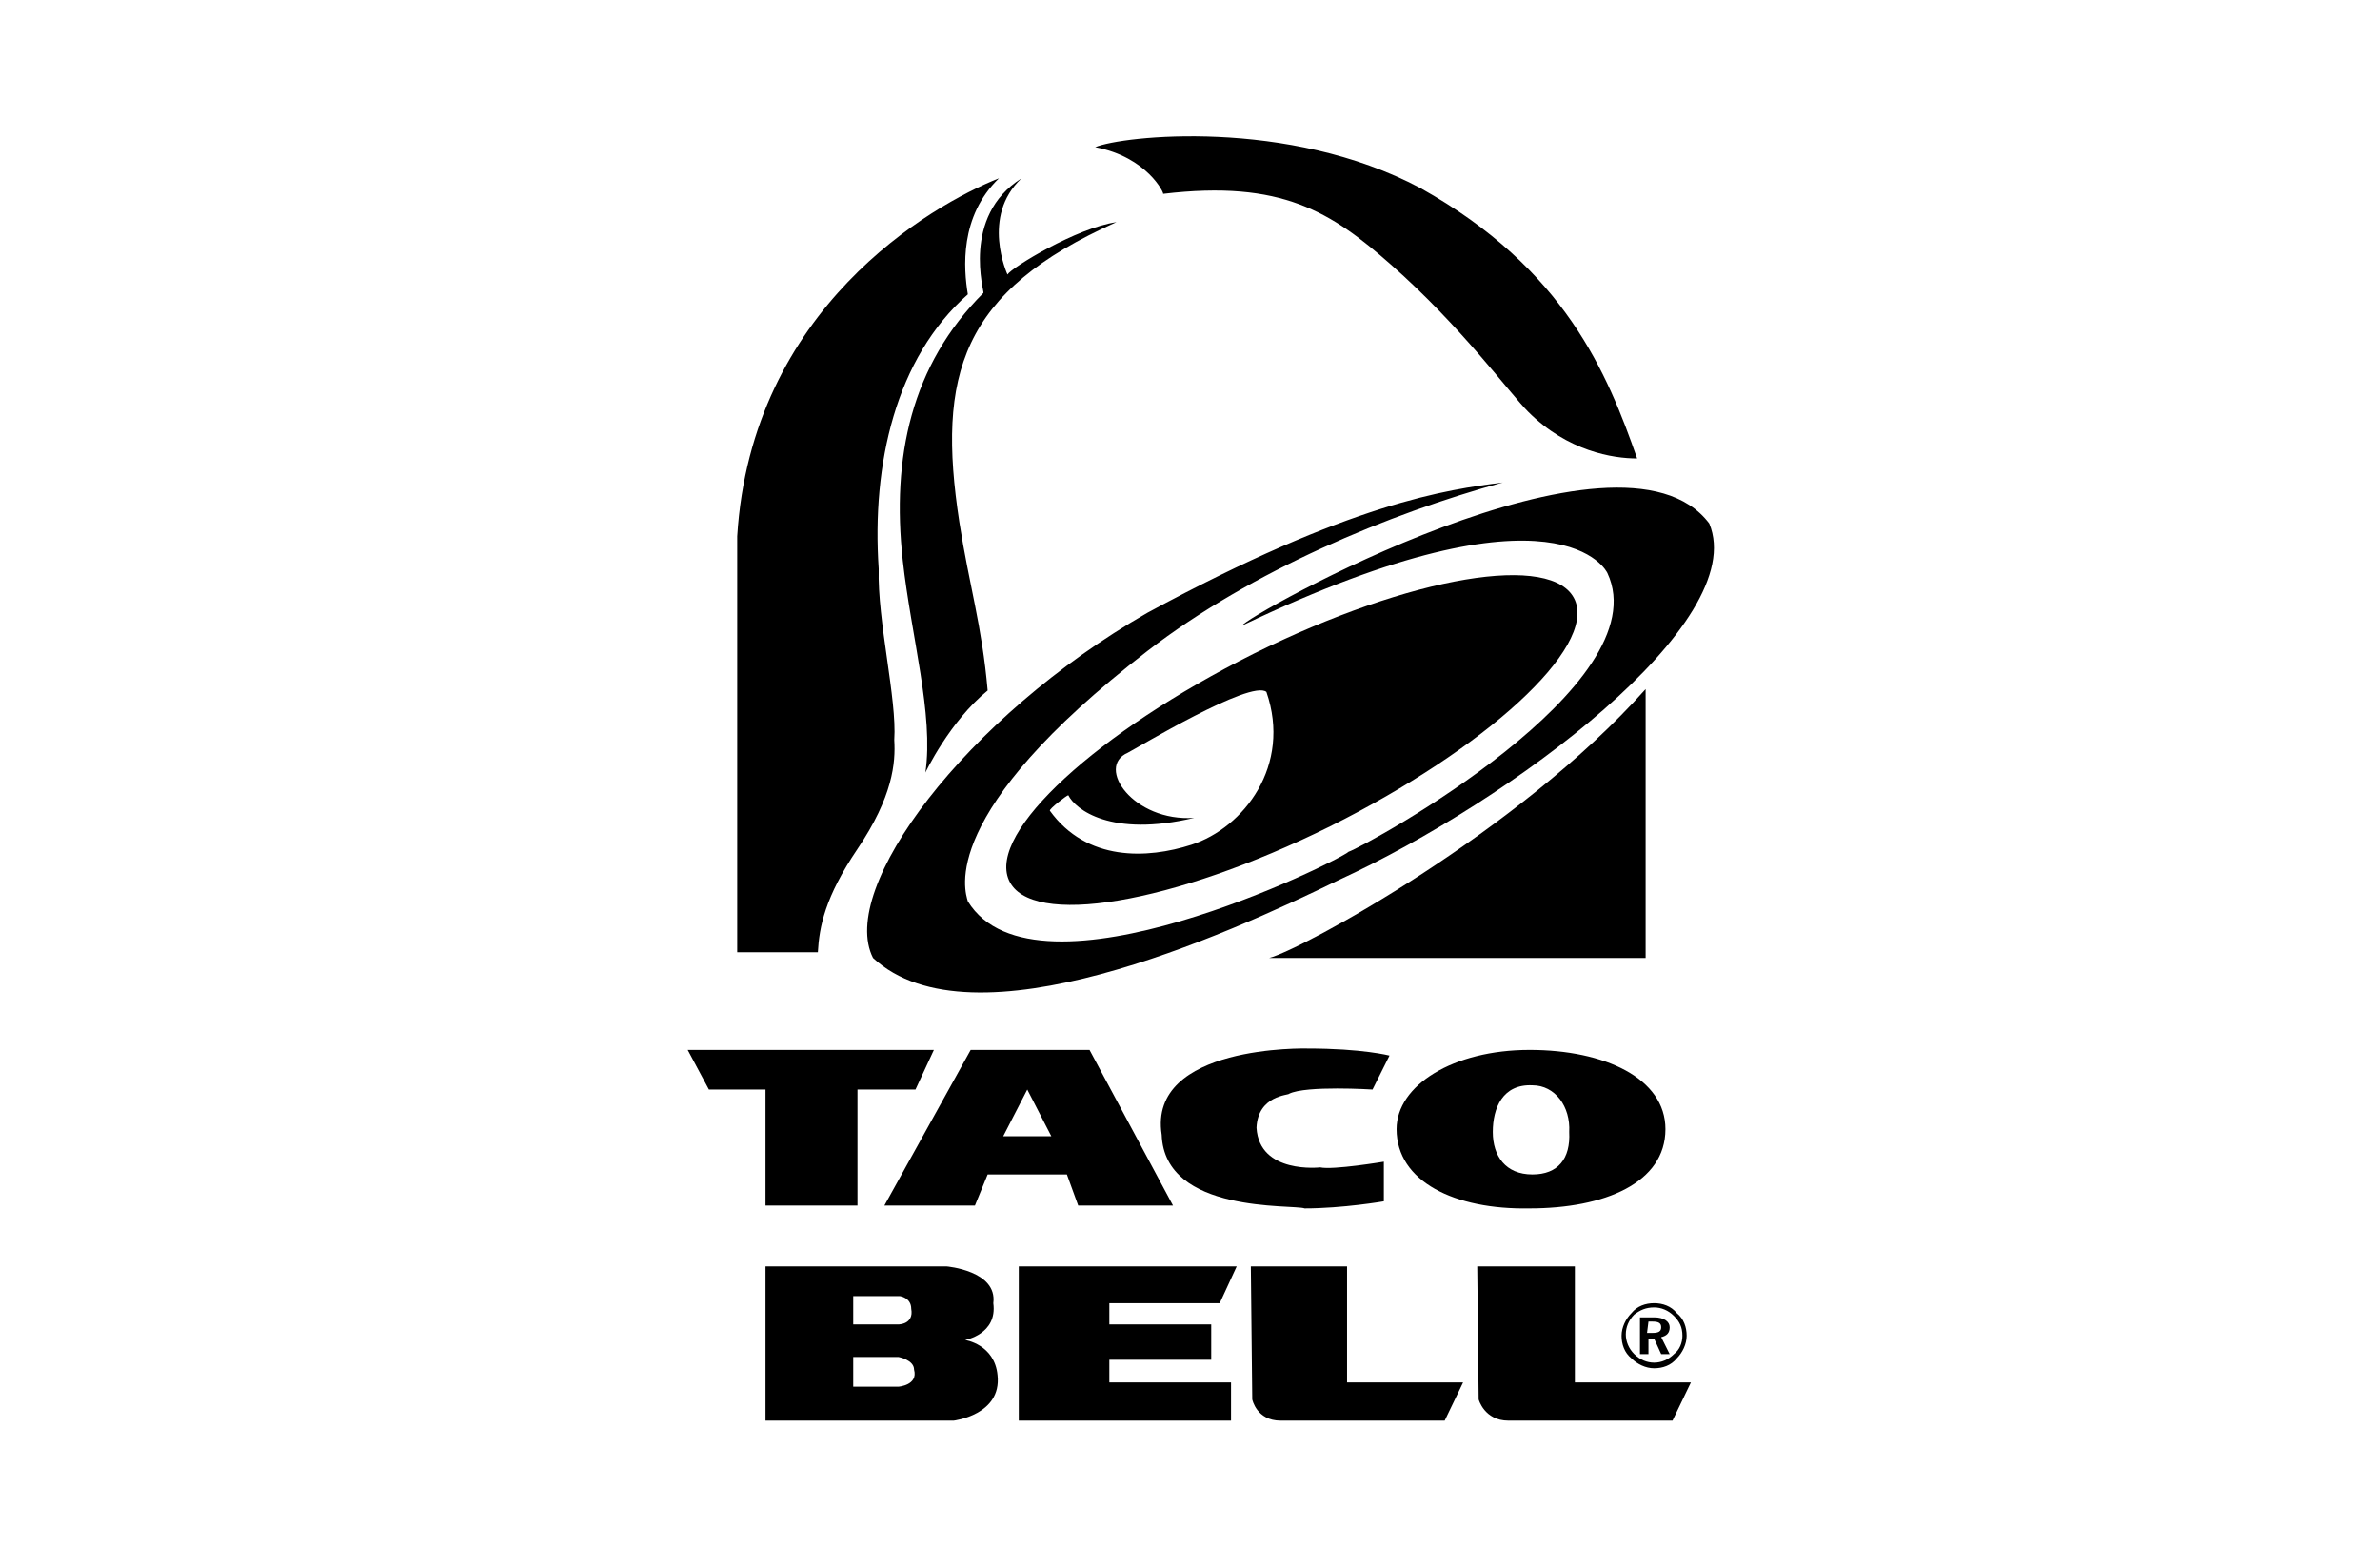 <?xml version="1.0" encoding="utf-8"?>
<!-- Generator: Adobe Illustrator 21.1.0, SVG Export Plug-In . SVG Version: 6.00 Build 0)  -->
<svg version="1.1" id="Layer_1" xmlns="http://www.w3.org/2000/svg" xmlns:xlink="http://www.w3.org/1999/xlink" x="0px" y="0px"
	 viewBox="0 0 168.2 109.3" style="enable-background:new 0 0 168.2 109.3;" xml:space="preserve">
<g>
	<path d="M89.7,67.7h26.6v-19C107.3,58.8,92,67.1,89.7,67.7L89.7,67.7z"/>
	<path d="M77.4,10.4c3.7,0.7,4.9,3.3,4.8,3.3c8.4-1,11.9,1.3,16.1,5c5,4.4,8.4,9.1,9.7,10.4c2.8,2.8,6,3.3,7.7,3.3
		c-2.1-6-5.1-13.4-15.3-19.1C91,8.3,79.3,9.6,77.4,10.4L77.4,10.4z"/>
	<path d="M70.6,12.6c-2.8,2.7-2.5,6.4-2.2,8.2c-5.1,4.5-6.8,12-6.3,19.4c-0.1,3.7,1.3,9.2,1.1,12.1c0.1,1.6-0.1,4-2.6,7.7
		c-2.3,3.4-2.7,5.5-2.8,7.3h-5.7c0,0,0-29.3,0-29.4C53.1,21.8,65.8,14.5,70.6,12.6L70.6,12.6z"/>
	<path d="M72.2,12.6c-2.9,2.7-1,6.8-1,6.8c0.3-0.5,4.9-3.3,7.7-3.7c-11,4.9-12.7,10.8-11.1,21.2c0.7,4.5,1.6,7.3,2,11.9
		c-2.7,2.2-4.4,5.8-4.4,5.8c0.6-4.1-1-9.6-1.6-15c-0.8-7.3,0.6-13.8,5.7-18.9C69.6,20.7,67.9,15.3,72.2,12.6L72.2,12.6z"/>
	<path d="M87.8,44.2c22.6-10.8,25.8-3.7,25.8-3.7c3.7,7.9-16.9,19.2-18.3,19.7c-0.6,0.6-22.1,11.3-26.9,3.5
		C68.2,63,66.2,57.5,81.1,46c7.4-5.7,17.1-9.7,25.1-11.9c-3.9,0.5-10.7,1.4-25.1,9.2c-12.9,7.4-21.9,19.5-19.4,24.4
		c7,6.5,24.9-1.6,32.9-5.5c12.2-5.6,29.1-18.2,26.2-25.2C114.5,28.6,87.8,43.7,87.8,44.2L87.8,44.2z"/>
	<polygon points="48.6,74.2 66,74.2 64.7,77 60.6,77 60.6,85.2 54.1,85.2 54.1,77 50.1,77 	"/>
	<path d="M68.6,74.2H77l5.9,11h-6.7L75.4,83h-5.6l-0.9,2.2h-6.4L68.6,74.2L68.6,74.2z M70.9,80.3h3.4L72.6,77L70.9,80.3L70.9,80.3z"
		/>
	<polygon points="72,89.5 87.4,89.5 86.2,92.1 78.4,92.1 78.4,93.6 85.6,93.6 85.6,96.1 78.4,96.1 78.4,97.7 87,97.7 87,100.4 
		72,100.4 	"/>
	<path d="M88.4,89.5h6.8v8.2h8.2l-1.3,2.7H90.5c-1.7,0-2-1.5-2-1.5L88.4,89.5L88.4,89.5z"/>
	<path d="M104.4,89.5h6.9v8.2h8.2l-1.3,2.7h-11.6c-1.7,0-2.1-1.5-2.1-1.5L104.4,89.5L104.4,89.5z"/>
	<path d="M116.9,92.1c-0.6,0-1.2,0.2-1.6,0.7c-0.4,0.4-0.7,1-0.7,1.6s0.2,1.2,0.7,1.6c0.4,0.4,1,0.7,1.6,0.7s1.2-0.2,1.6-0.7
		c0.4-0.4,0.7-1,0.7-1.6s-0.2-1.2-0.7-1.6C118.1,92.3,117.5,92.1,116.9,92.1L116.9,92.1z M116.9,92.4c0.5,0,1,0.2,1.4,0.6
		s0.6,0.8,0.6,1.4c0,0.5-0.2,1-0.6,1.3c-0.4,0.4-0.9,0.6-1.4,0.6s-1-0.2-1.4-0.6s-0.6-0.9-0.6-1.4s0.2-1,0.6-1.4
		C115.9,92.6,116.3,92.4,116.9,92.4L116.9,92.4z M115.9,93.1v2.6h0.6v-1.1h0.4l0.5,1.1h0.6l-0.6-1.2c0.4-0.1,0.6-0.3,0.6-0.7
		c0-0.4-0.4-0.7-1.1-0.7L115.9,93.1L115.9,93.1z M116.5,93.4h0.3c0.4,0,0.6,0.1,0.6,0.4s-0.2,0.4-0.6,0.4h-0.4L116.5,93.4
		L116.5,93.4z"/>
	<path d="M97,77c0,0-4.7-0.3-5.9,0.3c0,0.1-2.2,0.1-2.3,2.4c0.2,3.3,4.5,2.8,4.5,2.8c0.9,0.2,4.5-0.4,4.5-0.4v2.8
		c0,0-2.9,0.5-5.6,0.5c-0.8-0.3-9.9,0.4-10.1-5.2c-1-6.4,10.3-6.1,10.3-6.1c3.9,0,5.8,0.5,5.8,0.5L97,77L97,77z"/>
	<path d="M108.1,74.2c-5.4,0-9.4,2.5-9.4,5.6c0,3.7,4.1,5.7,9.4,5.6c5.3,0,9.6-1.8,9.6-5.6C117.7,76.2,113.4,74.2,108.1,74.2z
		 M108.3,83c-1.9,0-2.8-1.3-2.8-3c0-1.7,0.7-3.4,2.8-3.3c1.6,0,2.7,1.5,2.6,3.3C111,81.9,110.1,83,108.3,83z"/>
	<path d="M54.1,89.5h12.8c0,0,3.6,0.3,3.3,2.6c0.3,2.2-2,2.6-2,2.6s2.1,0.3,2.3,2.5c0.3,2.8-3.1,3.2-3.1,3.2H54.1V89.5L54.1,89.5z
		 M60.3,91.6v2h3.2c0,0,1.1,0,0.9-1.1c0-0.8-0.8-0.9-0.8-0.9H60.3L60.3,91.6z M60.3,95.9V98h3.2c0,0,1.4-0.1,1.1-1.2
		c0-0.7-1.1-0.9-1.1-0.9H60.3L60.3,95.9z"/>
	<g>
		<path d="M111.3,42.4c-1.5-3.4-11.6-1.7-22.7,3.8c-11,5.5-18.8,12.6-17.3,16s11.6,1.7,22.7-3.8C105,52.9,112.8,45.8,111.3,42.4z
			 M84.2,59.7c-3.1,1-7.4,1.2-10-2.4c-0.1-0.1,1.2-1.1,1.3-1.1c0.5,1,3,3,8.9,1.6c-4.3,0.3-7-3.6-4.7-4.6c0.6-0.3,8.7-5.2,9.8-4.3
			C91.3,54.1,87.9,58.5,84.2,59.7z"/>
	</g>
</g>
</svg>
